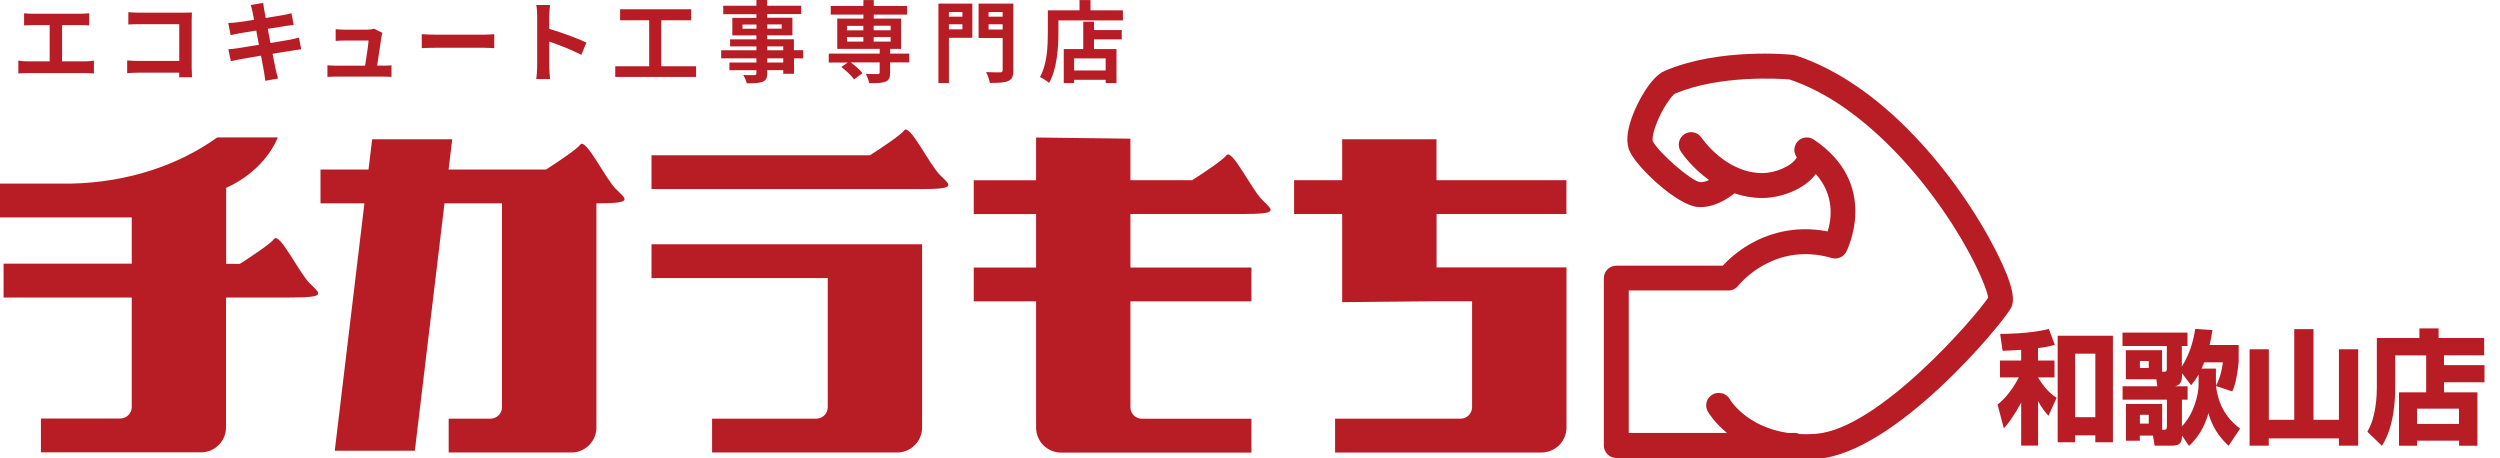 <svg xmlns="http://www.w3.org/2000/svg" width="300" height="55" viewBox="0 0 300 55"><path d="M37.17 34.01c-1.28-1.28-3.63-6.19-4.27-5.34-.45.59-2.75 2.12-4.11 2.99h-1.65v-9.12c4.85-2.18 6.19-6.05 6.19-6.05h-7.26c-4.61 3.32-10.73 5.39-17.47 5.54h-8.6v4.06h15.81v5.55h-15.38v4.06h15.38v13.14c0 .76-.62 1.38-1.38 1.38h-9.52v4.06h19.21c1.66 0 3-1.34 3-3v-15.58h7.69c4.49 0 3.63-.43 2.35-1.71zM187.97 25.68v-4.06h-15.59v-4.91h-11.32v4.91h-5.77v4.06h5.77v10.58l11.32-.11h4.27v12.71c0 .76-.62 1.38-1.38 1.38h-15.06v4.06h24.77c1.66 0 3-1.34 3-3v-19.21h-15.59v-6.41h15.59zM135.64 25.68h13.46c4.49 0 3.63-.43 2.35-1.71s-3.63-6.19-4.27-5.34c-.45.59-2.75 2.12-4.11 2.99h-7.42v-4.98l-11.32-.14v5.13h-7.48v4.06h7.48v6.41h-7.48v4.06h7.48v15.15c0 1.66 1.34 3 3 3h22.84v-4.06h-13.14c-.76 0-1.38-.62-1.38-1.38v-12.71h14.52v-4.06h-14.52v-6.41zM73.91 22.69c-1.28-1.28-3.63-6.19-4.27-5.34-.45.59-2.75 2.12-4.11 2.99h-11.7l.44-3.63h-9.61l-.44 3.63h-5.76v4.06h5.27l-3.56 29.69h9.61l3.56-29.69h6.9v24.46c0 .76-.62 1.38-1.38 1.38h-5.02v4.06h14.73c1.66 0 3-1.34 3-3v-26.9c4.49 0 3.63-.43 2.35-1.71zM10.28 7.36c.38 0 .73-.04.99-.09v1.55c-.3-.04-.75-.05-.99-.05h-7.03c-.32 0-.69.01-1.05.05v-1.55c.33.06.71.09 1.05.09h2.71v-4.35h-2.06c-.29 0-.75.02-1.01.04v-1.46c.28.04.71.06 1.01.06h5.8c.32 0 .69-.03 1-.06v1.46c-.32-.02-.69-.04-1-.04h-2.25v4.35h2.83zM21.5 9.27l.01-.55h-4.87c-.42 0-1.02.03-1.38.06v-1.53c.37.03.85.06 1.33.06h4.92v-4.41h-4.79c-.45 0-1.02.02-1.32.04v-1.48c.39.04.95.06 1.32.06h5.37c.31 0 .76-.01.94-.02-.01.25-.03.67-.03.98v5.53c0 .37.02.94.04 1.26h-1.55zM242.52 41.98c-.87.06-1.53.09-2.21.12l-.29-2.03c.25 0 3.6 0 5.84-.6l.72 1.92c-.53.13-1.02.27-2.02.38v1.49h1.98v2.03h-1.98c.9 1.49 1.62 2.03 2.23 2.45l-.97 2.15c-.35-.38-.81-.9-1.25-1.77v5.35h-2.03v-5.16c-1.05 1.92-1.68 2.65-2.08 3.1l-.75-2.86c.44-.37 1.52-1.27 2.55-3.26h-2.26v-2.03h2.54v-1.27zm11.03-1.69v12.78h-2.11v-.83h-2.43v.83h-2.09v-12.78h6.63zm-4.54 2.15v7.62h2.43v-7.62h-2.43zM267.46 53.51c-1.75-1.56-2.25-3.24-2.45-3.94-.25.91-.81 2.55-2.33 3.94l-.84-1.25c0 .71-.15 1.22-1.15 1.22h-2.14l-.19-1.21h-1.58v.62h-1.67v-4.42h4.35v3.11c.43 0 .57 0 .57-.47v-3.15h-5.32v-1.61h4.17l-.12-.84h-3.66v-3.49h4.35v2.59c.46 0 .57 0 .57-.38v-2.71h-5.32v-1.61h7.8v1.61h-.68v2.46c1.21-1.87 1.5-3.88 1.61-4.51l2.06.13c-.09.65-.19 1.19-.34 1.8h3.49v2.05c-.25 2.37-.6 3.18-.77 3.52l-1.95-.65c.35 2.96 1.93 4.39 2.89 5.11l-1.39 2.08zm-9.61-10.19h-1.06v.84h1.06v-.84zm0 6.46h-1.06v1.05h1.06v-1.05zm5.99-4.86c-.37.66-.63.97-.91 1.31l-1.09-1.44v.32c0 .68-.22 1.09-.83 1.24h1.5v1.61h-.68v3.2c1.38-1.43 2-3.71 2-5.01v-1.22zm2.07.72c0 .27.01.41.03.63.19-.38.59-1.18.81-2.79h-2.24l-.32.75h1.72v1.4zM272.26 41.91v8.47h3.05v-10.88h2.31v10.88h3.05v-8.47h2.31v11.57h-2.31v-.87h-8.42v.87h-2.3v-11.57h2.3zM291.13 42.65h-3.71v3.95c0 1-.06 4.55-1.59 6.9l-1.75-1.7c1.08-1.74 1.14-4.54 1.14-5.28v-5.96h5.11v-1.15h2.3v1.15h5.47v2.08h-4.82v1.18h4.86v2.05h-4.86v1.21h4.01v6.41h-2.2v-.61h-5.04v.61h-2.17v-6.41h3.26v-4.44zm-1.09 6.39v1.83h5.04v-1.83h-5.04zM240.77 32.85c-1.23-3.11-4.26-8.65-8.77-14-3.62-4.3-9.43-9.9-16.56-12.21l-.31-.06c-.36-.04-8.85-.87-15.37 1.93-1.65.71-3.24 3.67-3.9 5.48-.67 1.83-.76 3.26-.26 4.25 1.04 2.07 5.63 6.29 7.99 6.58 2 .25 3.88-1.08 4.54-1.62 1.09.37 2.21.56 3.34.56 2.18 0 5.03-.99 6.43-2.88 2.25 2.54 1.9 5.33 1.42 6.89-4.1-.8-7.31.37-9.29 1.5-1.61.92-2.74 2-3.3 2.61h-12.77c-.82 0-1.5.67-1.5 1.5v20.08c0 .82.67 1.5 1.5 1.5h20.3c.77.11 1.56.16 2.36.16.49 0 .98-.02 1.48-.06 9.33-.7 22.1-16.09 23.2-18.07.32-.58.51-1.53-.51-4.13zm-34.15 14.35c-.39-.1-.79-.05-1.13.15-.35.2-.59.52-.7.91-.1.39-.05.79.15 1.13.08.14.78 1.31 2.29 2.56h-11.78v-17.09h11.96c.46 0 .91-.22 1.19-.59.04-.05 4.22-5.34 11.21-3.31.68.2 1.41-.11 1.74-.74.04-.08 4.17-8.09-3.91-13.48-.33-.22-.73-.3-1.12-.22-.39.08-.73.3-.95.64-.35.53-.33 1.22.05 1.72-.52.98-2.47 1.89-4.14 1.89-4.42 0-7.26-4.19-7.29-4.23-.22-.33-.55-.56-.94-.65-.39-.08-.79 0-1.12.21-.69.45-.89 1.38-.44 2.07.05.08 1.25 1.9 3.4 3.44-.35.16-.76.29-1.1.24-1.05-.13-4.95-3.52-5.67-4.93-.02-.08-.08-.61.37-1.86.76-2.11 2.03-3.7 2.29-3.81 5.39-2.31 12.79-1.79 13.74-1.72 7.89 2.63 14.2 9.93 17.26 14.06 4.37 5.88 6.45 10.95 6.6 12.13-1.6 2.4-13.17 15.78-20.68 16.34-.66.05-1.31.06-1.93.03-.2-.09-.41-.14-.63-.14h-.82c-4.95-.75-6.88-3.92-6.96-4.06-.2-.35-.52-.59-.91-.7zM78.18 33.37h21.15v15.49c0 .76-.62 1.38-1.38 1.38h-12.5v4.06h22.2c1.66 0 3-1.34 3-3v-21.99h-32.47v4.06zM112.78 20.98c-1.28-1.28-3.63-6.19-4.27-5.34-.45.59-2.75 2.12-4.11 2.99h-26.22v4.06h32.25c4.49 0 3.63-.43 2.35-1.71zM36.15 5.92c-.28.02-.71.1-1.12.16-.51.09-1.38.22-2.32.37l.38 1.92c.07.32.18.7.28 1.05l-1.54.28c-.05-.41-.09-.77-.15-1.08-.05-.31-.19-1.05-.36-1.94-1.09.18-2.09.35-2.55.44-.46.09-.82.16-1.07.22l-.3-1.43c.29-.01.77-.07 1.11-.12.49-.07 1.48-.23 2.56-.41l-.32-1.71-2.09.34c-.37.07-.66.14-.98.22l-.29-1.47c.34-.01.66-.03.99-.07.37-.04 1.2-.16 2.11-.31l-.19-.97c-.06-.3-.14-.55-.21-.81l1.5-.25c.03.21.06.58.12.83l.17.98c.91-.15 1.72-.28 2.1-.35.34-.06.75-.15 1-.22l.26 1.4c-.23.02-.66.09-.98.13l-2.13.34.33 1.7c.96-.16 1.84-.3 2.32-.39.42-.09.81-.17 1.09-.26l.28 1.41zM45.93 7.88c.28 0 .77-.01 1.05-.04v1.38c-.21-.01-.74-.03-1.01-.03h-5.62c-.38 0-.65.01-1.06.03v-1.39c.29.03.68.05 1.06.05h3.46c.15-.91.38-2.42.42-3.02h-2.88c-.34 0-.76.03-1.07.05v-1.41c.28.03.77.06 1.06.06h2.73c.22 0 .66-.04.8-.12l1.02.5c-.05.14-.09.34-.11.45-.09.63-.36 2.46-.52 3.48h.68zM50.61 4.1c.38.03 1.16.06 1.72.06h5.73c.49 0 .97-.04 1.25-.06v1.68c-.26-.01-.8-.05-1.25-.05h-5.73c-.61 0-1.32.02-1.72.05v-1.68zM69.76 6.58c-1.1-.58-2.7-1.2-3.85-1.59v3.02c0 .31.05 1.06.1 1.48h-1.66c.06-.42.11-1.06.11-1.48v-6.12c0-.38-.03-.92-.11-1.29h1.66c-.04.37-.1.84-.1 1.29v1.57c1.43.42 3.48 1.17 4.46 1.65l-.61 1.47zM83.53 7.95v1.28h-9.7v-1.28h4.07v-5.52h-3.49v-1.32h8.53v1.32h-3.59v5.52h4.18zM96.39 7h-1.11v1.86h-1.29v-.44h-1.92v.33c0 .63-.15.89-.57 1.07-.41.16-.98.18-1.89.18-.06-.3-.26-.74-.42-1 .51.02 1.14.02 1.31.02.2-.01.27-.07.27-.27v-.33h-3.24v-.92h3.24v-.5h-4.23v-.97h4.23v-.46h-3.16v-.85h3.16v-.47h-2.89v-2.11h2.89v-.44h-3.98v-1.01h3.98v-.69h1.29v.69h4.08v1h-4.08v.44h3.03v2.11h-3.03v.47h3.21v1.31h1.11v.97zm-5.61-3.55v-.51h-1.68v.51h1.68zm1.29-.52v.51h1.73v-.51h-1.73zm0 3.1h1.92v-.46h-1.92v.46zm1.92.97h-1.92v.5h1.92v-.5zM109.1 7.49h-2.29v1.25c0 .61-.13.9-.58 1.07-.44.16-1.08.17-1.93.17-.05-.34-.23-.79-.39-1.11.57.02 1.24.02 1.42.02.17-.01.23-.05.23-.19v-1.21h-3.47c.53.38 1.12.91 1.41 1.29l-1.01.75c-.29-.43-.96-1.07-1.53-1.49l.77-.54h-2.28v-1.07h6.11v-.57h-5.09v-3.63h3.14v-.48h-3.92v-1.04h3.92v-.7h1.24v.7h4v1.04h-4v.48h3.28v3.63h-1.31v.57h2.29v1.07zm-7.46-3.85h1.96v-.54h-1.96v.54zm0 1.35h1.96v-.54h-1.96v.54zm3.2-1.9v.54h2.04v-.54h-2.04zm2.04 1.36h-2.04v.54h2.04v-.54zM116.68 4.54h-2.81v5.43h-1.26v-9.54h4.07v4.11zm-2.81-3.09v.55h1.62v-.55h-1.62zm1.62 2.07v-.61h-1.62v.61h1.62zm6.11 4.91c0 .73-.15 1.1-.62 1.29-.46.21-1.16.23-2.2.23-.05-.36-.26-.96-.45-1.3.67.04 1.46.03 1.69.03s.3-.07.3-.28v-3.84h-2.89v-4.13h4.17v8zm-2.97-6.98v.55h1.69v-.55h-1.69zm1.69 2.09v-.63h-1.69v.63h1.69zM134.75 1.24v1.21h-7.74v1.48c0 1.72-.16 4.35-1.12 6.02-.23-.21-.8-.58-1.1-.71.88-1.53.95-3.77.95-5.3v-2.7h3.8v-1.23h1.32v1.23h3.88zm-3.47 2.37h3.33v1.12h-3.33v1.16h2.7v4.07h-1.3v-.38h-3.79v.39h-1.24v-4.08h2.34v-3.29h1.29v1zm1.4 3.4h-3.79v1.45h3.79v-1.45z" fill="#b81c25"/></svg>